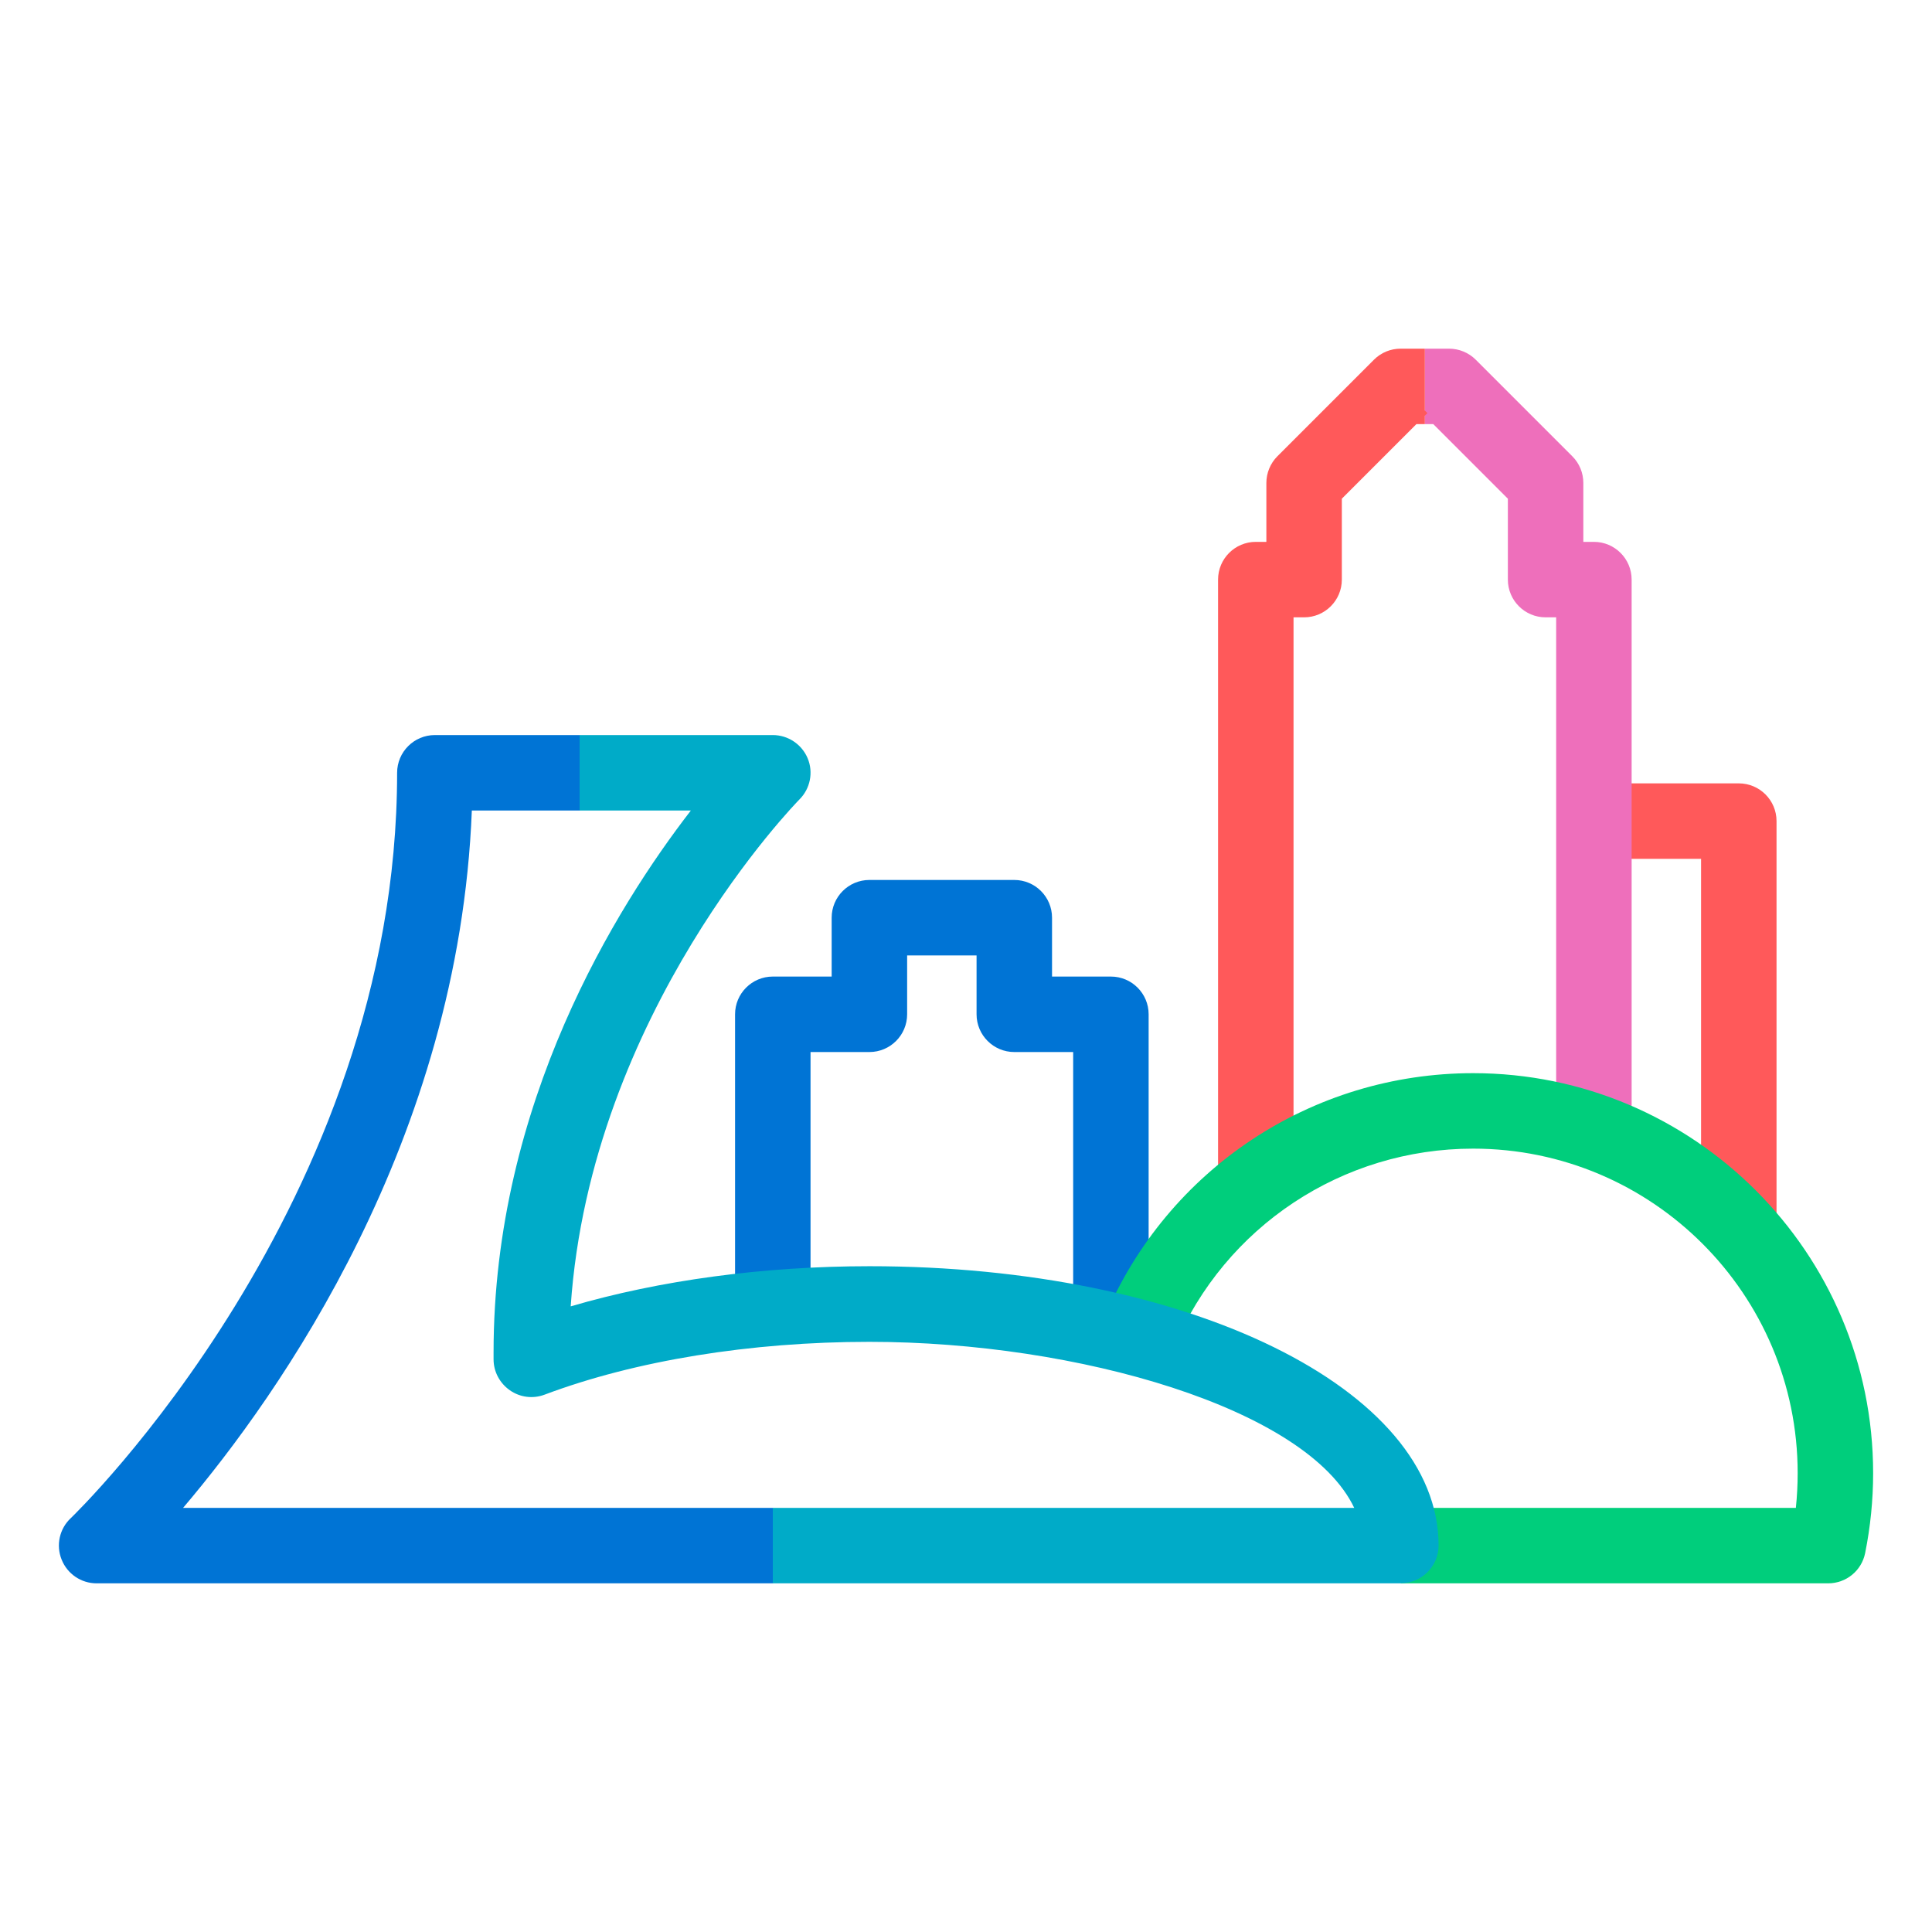 <?xml version="1.0" encoding="UTF-8"?><svg id="a" xmlns="http://www.w3.org/2000/svg" width="128" height="128" viewBox="0 0 128 128"><path d="M117.7,81.11h-5v-24.21h-7.1v-5h9.6c1.38,0,2.5,1.12,2.5,2.5v26.71Z" fill="#ff595a"/><path d="M108.1,73.6h-5v-32.7h-.7c-1.38,0-2.5-1.12-2.5-2.5v-5.36l-4.94-4.94h-.56v-.56l-.17-.17.17-.17v-4.1h1.6c.66,0,1.3.26,1.77.73l6.4,6.4c.47.47.73,1.1.73,1.77v3.9h.7c1.38,0,2.5,1.12,2.5,2.5v35.2Z" fill="#ee6fbb"/><path d="M85.7,78.4h-5v-40c0-1.38,1.12-2.5,2.5-2.5h.7v-3.9c0-.66.26-1.3.73-1.77l6.4-6.4c.47-.47,1.1-.73,1.77-.73h1.6v4.1l.17.17-.17.17v.56h-.56l-4.94,4.94v5.36c0,1.38-1.12,2.5-2.5,2.5h-.7v37.5Z" fill="#ff595a"/><path d="M76.1,89.6h-5v-19.9h-3.9c-1.38,0-2.5-1.12-2.5-2.5v-3.9h-4.6v3.9c0,1.38-1.12,2.5-2.5,2.5h-3.9v16.7h-5v-19.2c0-1.38,1.12-2.5,2.5-2.5h3.9v-3.9c0-1.38,1.12-2.5,2.5-2.5h9.6c1.38,0,2.5,1.12,2.5,2.5v3.9h3.9c1.38,0,2.5,1.12,2.5,2.5v22.4Z" fill="#0074d5"/><path d="M121.12,104.9h-28.32v-5h26.18c.08-.76.12-1.53.12-2.3,0-11.86-9.64-21.5-21.5-21.5-8.66,0-16.44,5.15-19.81,13.13l-4.61-1.95c4.16-9.83,13.74-16.18,24.42-16.18,14.61,0,26.5,11.89,26.5,26.5,0,1.78-.18,3.56-.53,5.3-.24,1.17-1.26,2-2.45,2Z" fill="#00ce7c"/><path d="M51.2,104.9H6.4c-1.02,0-1.94-.62-2.32-1.58-.38-.95-.14-2.04.61-2.74.21-.2,21.62-20.85,21.62-49.38,0-1.38,1.12-2.5,2.5-2.5h9.6v5h-7.15c-.86,21.86-12.73,38.66-19.13,46.2h39.08v5Z" fill="#0074d5"/><path d="M92.8,104.9h-41.6v-5h38.52c-3.13-6.59-18.33-11-32.12-11-7.87,0-15.51,1.24-21.52,3.5-.77.29-1.63.18-2.3-.29-.67-.47-1.08-1.23-1.08-2.05v-.46c0-16.5,8.14-29.52,13.07-35.9h-7.37v-5h12.8c1.01,0,1.92.61,2.31,1.54.39.93.17,2.01-.54,2.72-.14.14-13.83,14.11-15.16,33.59,5.89-1.73,12.78-2.66,19.8-2.66,21.14,0,37.7,8.13,37.7,18.5,0,1.38-1.12,2.5-2.5,2.5Z" fill="#00abc8"/></svg>
